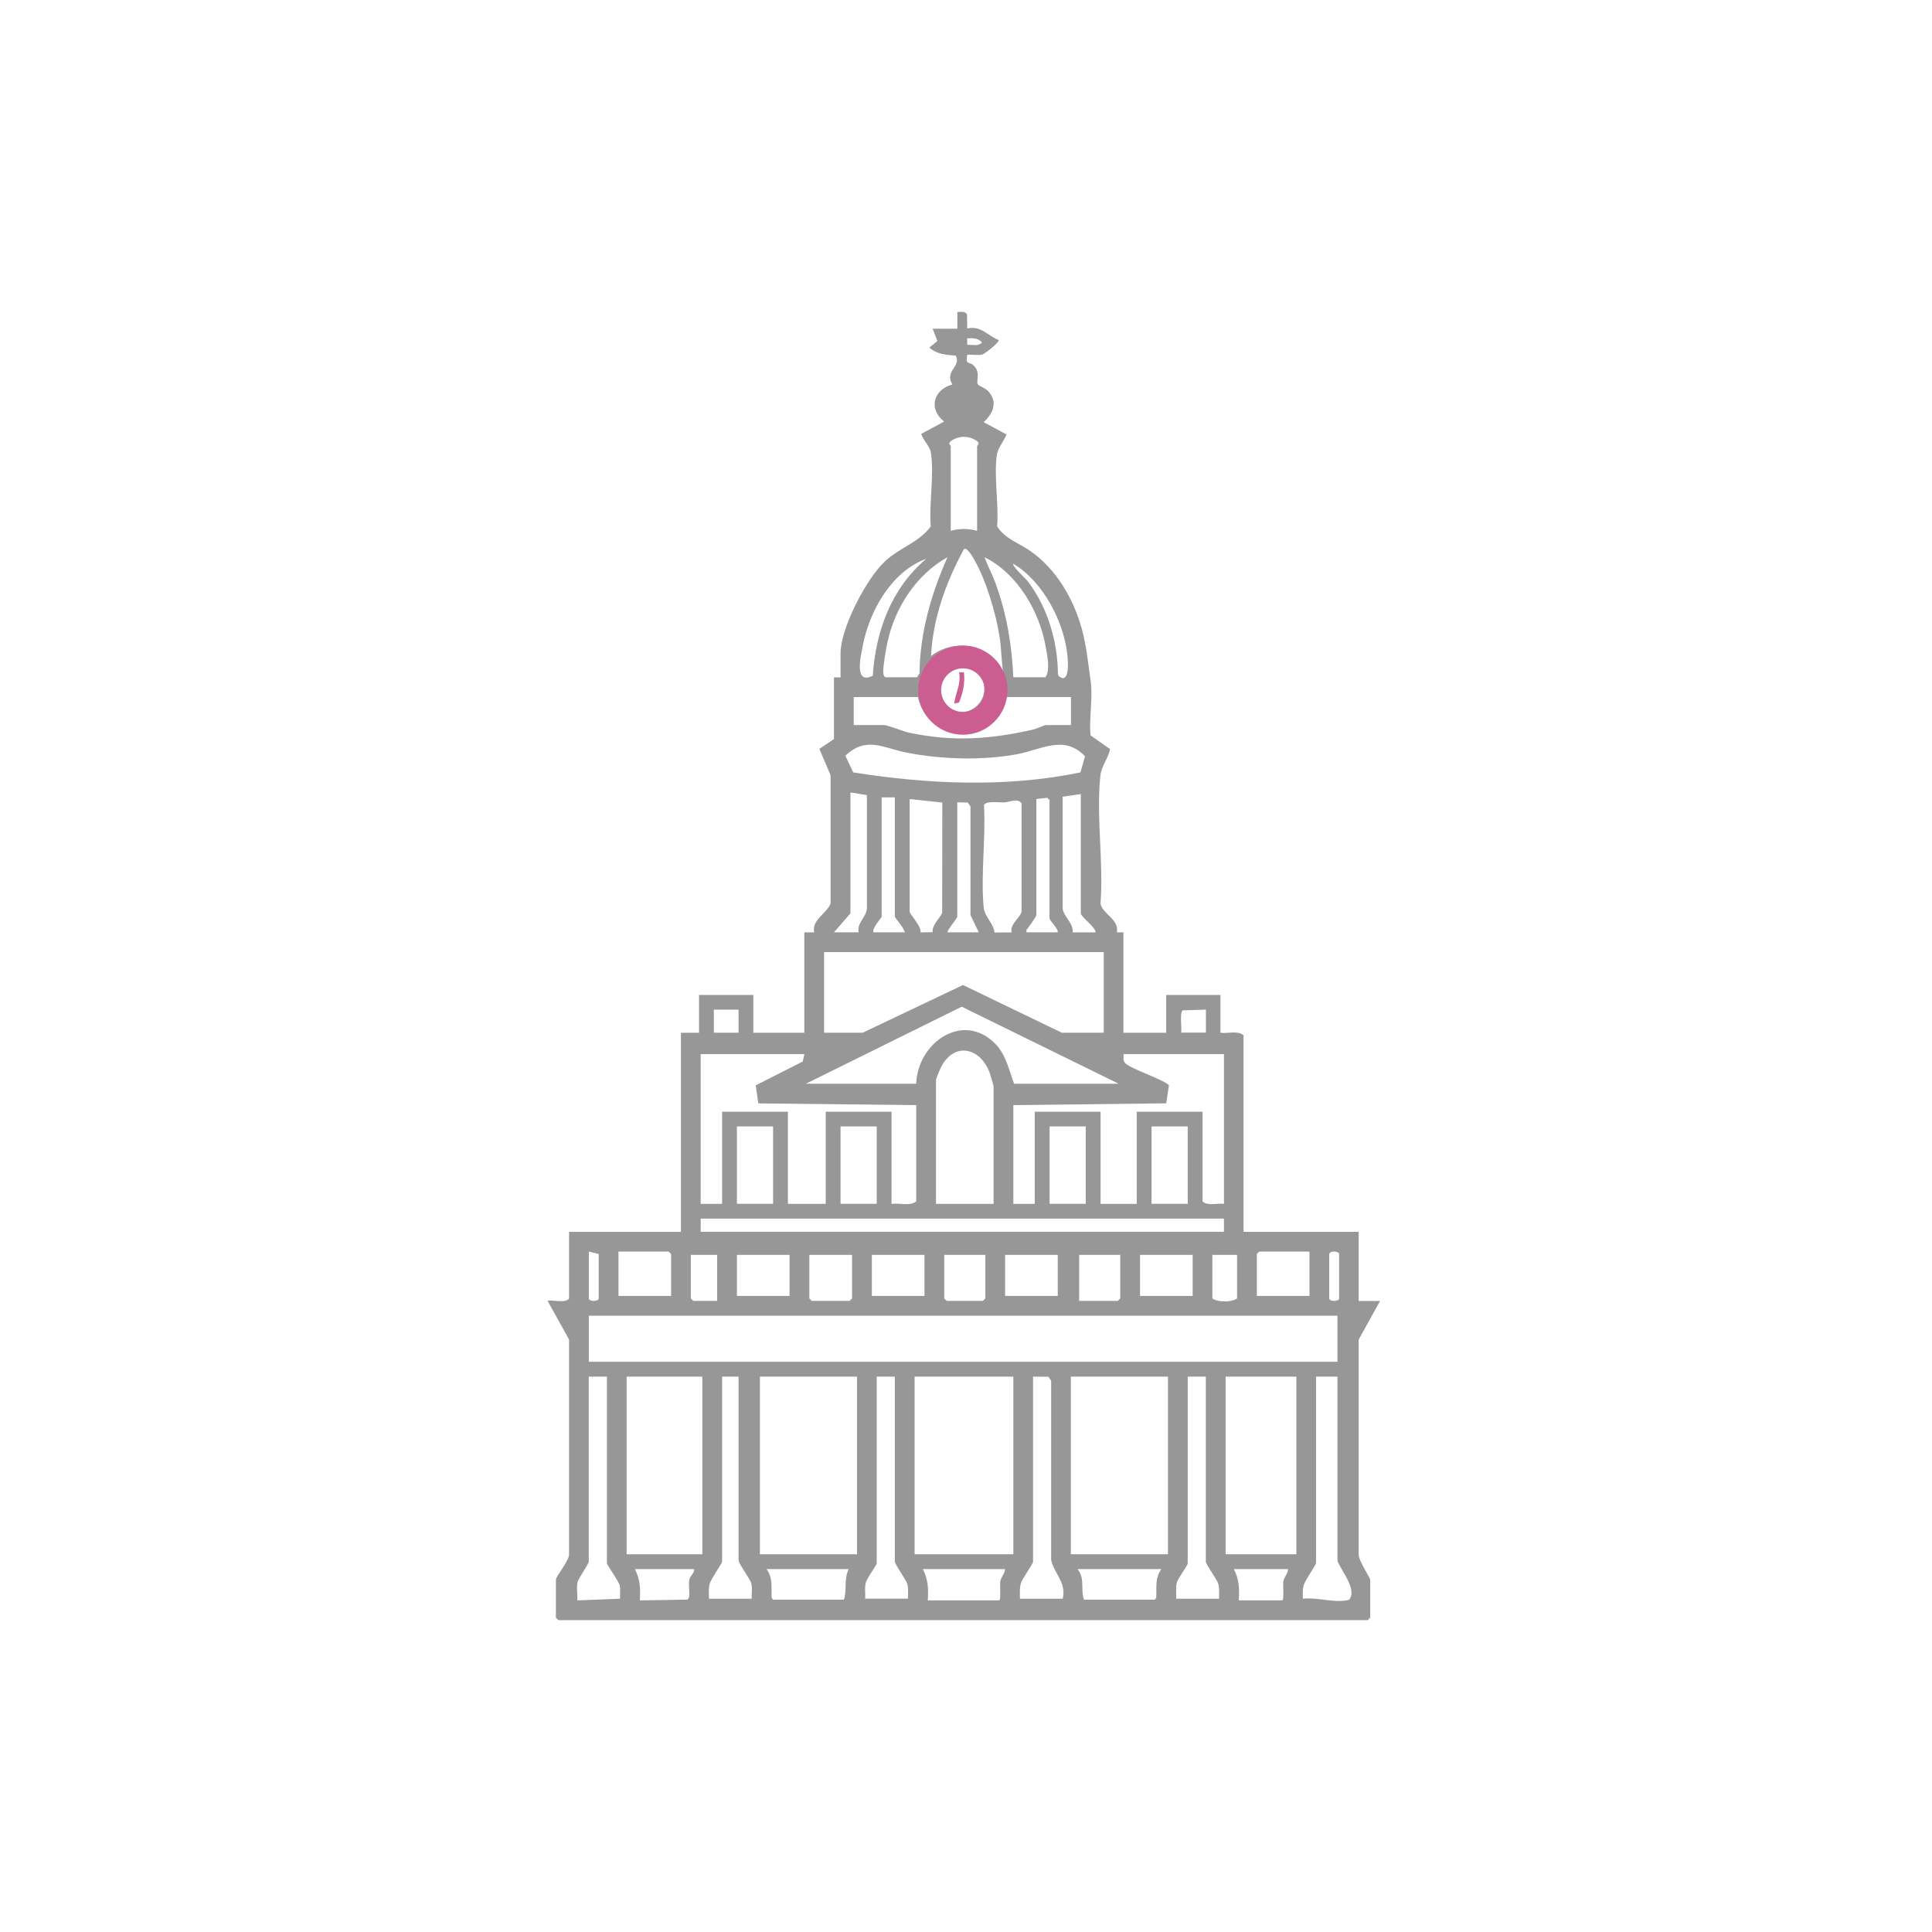 <svg width="254" height="254" viewBox="0 0 254 254" fill="none" xmlns="http://www.w3.org/2000/svg">
<mask id="mask0_5563_5147" style="mask-type:alpha" maskUnits="userSpaceOnUse" x="0" y="0" width="254" height="254">
<rect width="254" height="254" fill="#D9D9D9"/>
</mask>
<g mask="url(#mask0_5563_5147)">
<path d="M125.862 43.185V41.02C126.286 41.02 126.963 40.875 127.134 41.371L127.162 43.185C128.975 42.779 129.796 44.105 131.276 44.701C131.474 44.98 129.444 46.523 129.173 46.595C128.569 46.767 127.793 46.577 127.162 46.64C126.936 48.003 127.387 47.543 127.892 47.958C129.029 48.887 128.271 50.069 128.56 50.538C128.686 50.745 129.516 51.007 129.877 51.386C131.24 52.812 130.581 54.336 129.327 55.5L132.331 57.124C132.015 57.9 131.194 58.928 131.068 59.74C130.635 62.501 131.33 66.327 131.095 69.205C132.151 70.865 133.919 71.361 135.444 72.426C138.872 74.817 141.146 78.732 142.238 82.72C142.842 84.939 143.077 87.348 143.392 89.568C143.708 91.787 143.149 94.476 143.374 96.677L145.937 98.482C145.711 99.709 144.818 100.647 144.674 101.919C144.087 107.143 145.107 113.44 144.683 118.782C144.899 120.144 147.2 120.884 146.83 122.58H147.696V135.779H153.317V130.808H160.453V135.779C161.41 135.915 162.736 135.445 163.485 136.104V161.953H178.624V171.038H181.439L178.624 176.117V204.465C178.741 205.403 180.14 207.406 180.14 207.704V212.675L179.815 213H73.407L73.083 212.675V207.704C73.083 207.19 74.932 205.115 74.815 204.249V176.108L72 171.038C72.325 170.803 74.382 171.417 74.815 170.713V161.953H89.521V135.779H91.903V130.808H99.039V135.779H105.743V122.58H107.042C106.69 120.911 108.621 120.198 109.198 118.791V101.919L107.719 98.455L109.64 97.164V89.053H110.507V85.914C110.507 82.576 113.89 76.098 116.344 73.797C118.293 71.975 120.783 71.361 122.362 69.214C122.127 66.263 122.831 62.366 122.389 59.542C122.244 58.613 121.387 57.918 121.108 57.043L124.13 55.419C122.001 53.768 122.723 51.206 125.213 50.547C124.112 48.77 126.431 48.174 125.655 46.758C124.401 46.649 123.165 46.595 122.181 45.693L123.237 44.836L122.614 43.212H125.862V43.185ZM127.162 45.341C127.802 45.278 128.632 45.594 129.101 45.016C128.605 44.43 127.865 44.439 127.162 44.475V45.341ZM128.461 69.791V58.649C128.461 58.586 128.686 58.432 128.65 58.243L128.47 57.999C127.369 57.25 126.106 57.232 124.987 57.999L124.807 58.243C124.771 58.432 124.996 58.586 124.996 58.649V69.791C126.124 69.466 127.333 69.466 128.461 69.791ZM131.925 88.611C131.646 87.014 131.673 85.418 131.429 83.812C130.969 80.771 129.67 76.35 128.145 73.689C127.973 73.391 127.171 71.884 126.737 72.182C124.392 76.495 122.641 81.276 122.407 86.239C124.924 84.281 128.831 84.389 130.843 86.996C131.249 87.529 131.339 88.278 131.925 88.621V88.611ZM116.452 89.044H120.566L120.891 88.503C120.945 83.189 122.434 78.064 124.563 73.256C120.44 75.565 117.634 79.914 116.66 84.497C116.452 85.472 116.127 87.366 116.118 88.305C116.118 88.575 116.182 88.972 116.452 89.053V89.044ZM133.224 89.044H137.447C138.096 88.07 137.69 86.248 137.492 85.102C136.689 80.41 133.793 75.43 129.444 73.256C129.841 74.392 130.437 75.466 130.852 76.603C132.349 80.681 133.017 84.705 133.224 89.044ZM121.757 73.472C117.201 75.132 114.287 80.356 113.421 84.93C113.15 86.365 112.257 90.055 114.738 88.846C115.153 82.927 117.165 77.379 121.757 73.481V73.472ZM133.224 74.122C132.99 74.383 134.857 76.071 135.128 76.431C137.763 79.896 139.062 84.371 139.089 88.693L139.26 88.954C140.659 89.947 140.406 86.897 140.334 86.157C139.892 81.746 137.104 76.422 133.224 74.122ZM129.408 90.542C129.408 88.837 128.019 87.448 126.313 87.448C124.608 87.448 123.219 88.837 123.219 90.542C123.219 92.247 124.608 93.637 126.313 93.637C128.019 93.637 129.408 92.247 129.408 90.542ZM120.675 91.643H112.239V95.324H116.245C116.687 95.324 118.771 96.172 119.556 96.334C125.357 97.552 130.157 97.192 135.868 95.91C136.247 95.82 137.338 95.324 137.447 95.324H140.803V91.643H131.934C130.617 97.778 121.992 97.76 120.684 91.643H120.675ZM142.048 101.549L142.644 99.429C139.892 96.533 136.887 98.572 133.703 99.158C129.083 100.006 123.715 99.844 119.123 98.933C116.109 98.328 113.872 96.749 111.138 99.357L112.176 101.549C122.028 103.101 132.241 103.57 142.048 101.549ZM111.806 104.184V120.081L109.64 122.571H112.888C112.636 121.29 113.881 120.631 113.971 119.44V104.527L111.806 104.184ZM142.093 104.4L139.702 104.743V119.449C139.856 120.568 141.173 121.371 141.011 122.58H144.042C144.06 121.921 142.093 120.514 142.093 120.09V104.409V104.4ZM117.643 104.833H115.911V120.514C115.911 120.64 114.594 122.066 114.828 122.571H118.942C118.942 122.102 117.643 120.64 117.643 120.514V104.833ZM139.062 122.571C139.17 122.102 137.979 121.046 137.979 120.73V105.158L137.663 104.887L136.247 105.05V120.297C136.247 120.532 135.209 121.948 134.948 122.246V122.571H139.053H139.062ZM119.592 105.05V119.864C119.592 120.162 121.18 121.813 121.017 122.58L122.614 122.553C122.551 121.524 123.453 120.884 123.868 120.027L123.886 105.51L119.592 105.05ZM134.307 119.873V105.6C133.712 104.887 132.773 105.456 132.033 105.492C131.402 105.519 129.552 105.257 129.363 105.853C129.616 110.147 128.93 115.019 129.318 119.242C129.444 120.595 130.572 121.254 130.752 122.598L132.999 122.58C132.719 121.551 134.154 120.568 134.307 119.882V119.873ZM128.677 122.571L127.586 120.306V106.024L127.234 105.51L125.853 105.483V120.514C125.853 120.757 124.626 122.111 124.554 122.571H128.668H128.677ZM145.116 125.169H108.341V135.77H113.421L126.602 129.5L139.594 135.77H145.107V125.169H145.116ZM105.968 142.474H120.458C120.602 137.142 126.62 132.811 130.924 137.304C132.286 138.721 132.665 140.769 133.324 142.474H147.064L126.44 132.351L105.959 142.474H105.968ZM93.852 132.739V135.77H97.1V132.739H93.852ZM158.532 132.739L155.491 132.829C155.058 133.136 155.392 135.148 155.293 135.761H158.541V132.73L158.532 132.739ZM130.626 158.263V142.799C130.626 142.699 130.166 141.193 130.085 140.967C128.849 137.737 125.501 136.934 123.742 140.245C123.625 140.462 123.056 141.842 123.056 141.941V158.272H130.626V158.263ZM105.752 138.585H92.119V158.272H94.934V146.155H103.587V158.272H108.558V146.155H117.21V158.272C118.239 158.127 119.646 158.623 120.458 157.947V145.289L99.698 145.063L99.355 142.69L105.535 139.56L105.752 138.585ZM160.913 138.585H147.714C147.714 139.009 147.606 139.415 147.931 139.776C148.553 140.48 153.272 142.05 153.678 142.69L153.326 145.054L133.224 145.289V158.272H136.039V146.155H144.692V158.272H149.446V146.155H158.098V157.947C158.784 158.596 160.011 158.145 160.913 158.272V138.585ZM96.883 148.095V158.263H101.638V148.095H96.883ZM110.507 148.095V158.263H115.261V148.095H110.507ZM142.743 148.095H137.988V158.263H142.743V148.095ZM156.15 148.095H151.395V158.263H156.15V148.095ZM92.119 160.211V161.944H160.913V160.211H92.119ZM77.413 164.542V170.704C77.413 171.137 78.713 171.137 78.713 170.704V164.867L77.413 164.542ZM88.231 170.379V164.867L87.906 164.542H81.311V170.379H88.231ZM172.155 164.542H165.56L165.235 164.867V170.379H172.155V164.542ZM174.753 164.867V170.704C174.753 171.137 176.053 171.137 176.053 170.704V164.867C176.053 164.515 174.916 164.343 174.753 164.867ZM94.285 164.975H90.82V170.704L91.145 171.029H94.285V164.975ZM96.883 164.975V170.379H103.803V164.975H96.883ZM112.022 164.975H106.402V170.704L106.726 171.029H111.698L112.022 170.704V164.975ZM114.621 164.975V170.379H121.541V164.975H114.621ZM129.543 164.975H124.139V170.704L124.464 171.029H129.219L129.543 170.704V164.975ZM139.062 164.975H132.142V170.379H139.062V164.975ZM147.281 164.975H141.877V171.029H146.956L147.281 170.704V164.975ZM156.799 164.975H149.879V170.379H156.799V164.975ZM162.637 164.975H159.389V170.704C160.083 171.227 161.915 171.236 162.637 170.704V164.975ZM175.836 172.978H77.413V179.032H175.836V172.978ZM79.786 180.98H77.404V205.313C77.404 205.602 76.06 207.496 75.943 207.966C75.753 208.705 75.961 209.635 75.889 210.402L81.518 210.185C81.482 209.599 81.609 208.967 81.464 208.399C81.329 207.875 79.786 205.701 79.786 205.539V180.989V180.98ZM92.336 180.98H82.385V204.339H92.336V180.98ZM97.1 180.98H94.934V205.313C94.934 205.539 93.473 207.569 93.301 208.227C93.13 208.886 93.202 209.526 93.202 210.185H98.832C98.787 209.535 98.94 208.814 98.778 208.182C98.615 207.551 97.1 205.584 97.1 205.106V180.989V180.98ZM99.906 180.98V204.339H112.672V180.98H99.906ZM117.643 180.98H115.261V205.53C115.261 205.791 113.935 207.487 113.8 208.173C113.664 208.859 113.782 209.517 113.746 210.176H119.375C119.348 209.526 119.466 208.859 119.276 208.218C119.123 207.704 117.643 205.656 117.643 205.304V180.971V180.98ZM133.224 180.98H120.242V204.339H133.224V180.98ZM135.814 180.98V205.313C135.814 205.647 134.352 207.56 134.19 208.227C134.027 208.895 134.091 209.526 134.091 210.185H139.72C140.208 208.047 138.647 206.973 138.196 205.106V181.522L137.844 181.007L135.823 180.98H135.814ZM153.551 180.98H140.785V204.339H153.551V180.98ZM158.532 180.98H156.15V205.53C156.15 205.845 154.887 207.451 154.733 208.011C154.544 208.733 154.652 209.454 154.634 210.185H160.264C160.264 209.526 160.336 208.877 160.165 208.227C160.002 207.623 158.532 205.683 158.532 205.313V180.98ZM170.432 180.98H161.13V204.339H170.432V180.98ZM175.836 180.98H173.021V205.53C173.021 205.692 171.56 207.794 171.388 208.444C171.235 209.021 171.271 209.599 171.289 210.185C173.093 209.96 175.268 210.726 177.027 210.402C177.271 210.357 177.46 210.329 177.532 210.05C178.317 208.687 175.836 205.782 175.836 205.106V180.989V180.98ZM91.253 206.288H83.467C84.171 207.668 84.216 208.859 84.117 210.402L90.405 210.302L90.577 210.041C90.721 209.292 90.486 208.426 90.622 207.704C90.721 207.154 91.298 206.865 91.262 206.288H91.253ZM111.589 206.288H100.772C101.638 207.46 101.385 208.669 101.448 210.041L101.62 210.302H110.949C111.391 208.976 110.904 207.65 111.58 206.288H111.589ZM132.142 206.288H121.324C122.028 207.668 122.073 208.859 121.974 210.402H131.366C131.618 210.366 131.438 208.345 131.501 207.93C131.6 207.298 132.106 206.91 132.133 206.297L132.142 206.288ZM152.694 206.288H141.66C142.689 207.542 142.03 208.967 142.508 210.302H151.837L152.009 210.041C152.081 208.669 151.819 207.46 152.685 206.288H152.694ZM169.349 206.288H162.213C162.916 207.668 162.961 208.859 162.862 210.402H168.582C168.835 210.366 168.654 208.345 168.718 207.93C168.817 207.298 169.322 206.91 169.349 206.297V206.288Z" fill="#979797"/>
<path d="M126.73 88.395C126.892 89.866 126.603 91.02 126.089 92.356L125.439 92.5C125.638 91.056 126.378 89.938 126.089 88.386H126.739L126.73 88.395Z" fill="#CB5D90"/>
<circle cx="126.593" cy="90.732" r="4.364" stroke="#CB5D90" stroke-width="3"/>
</g>
</svg>
